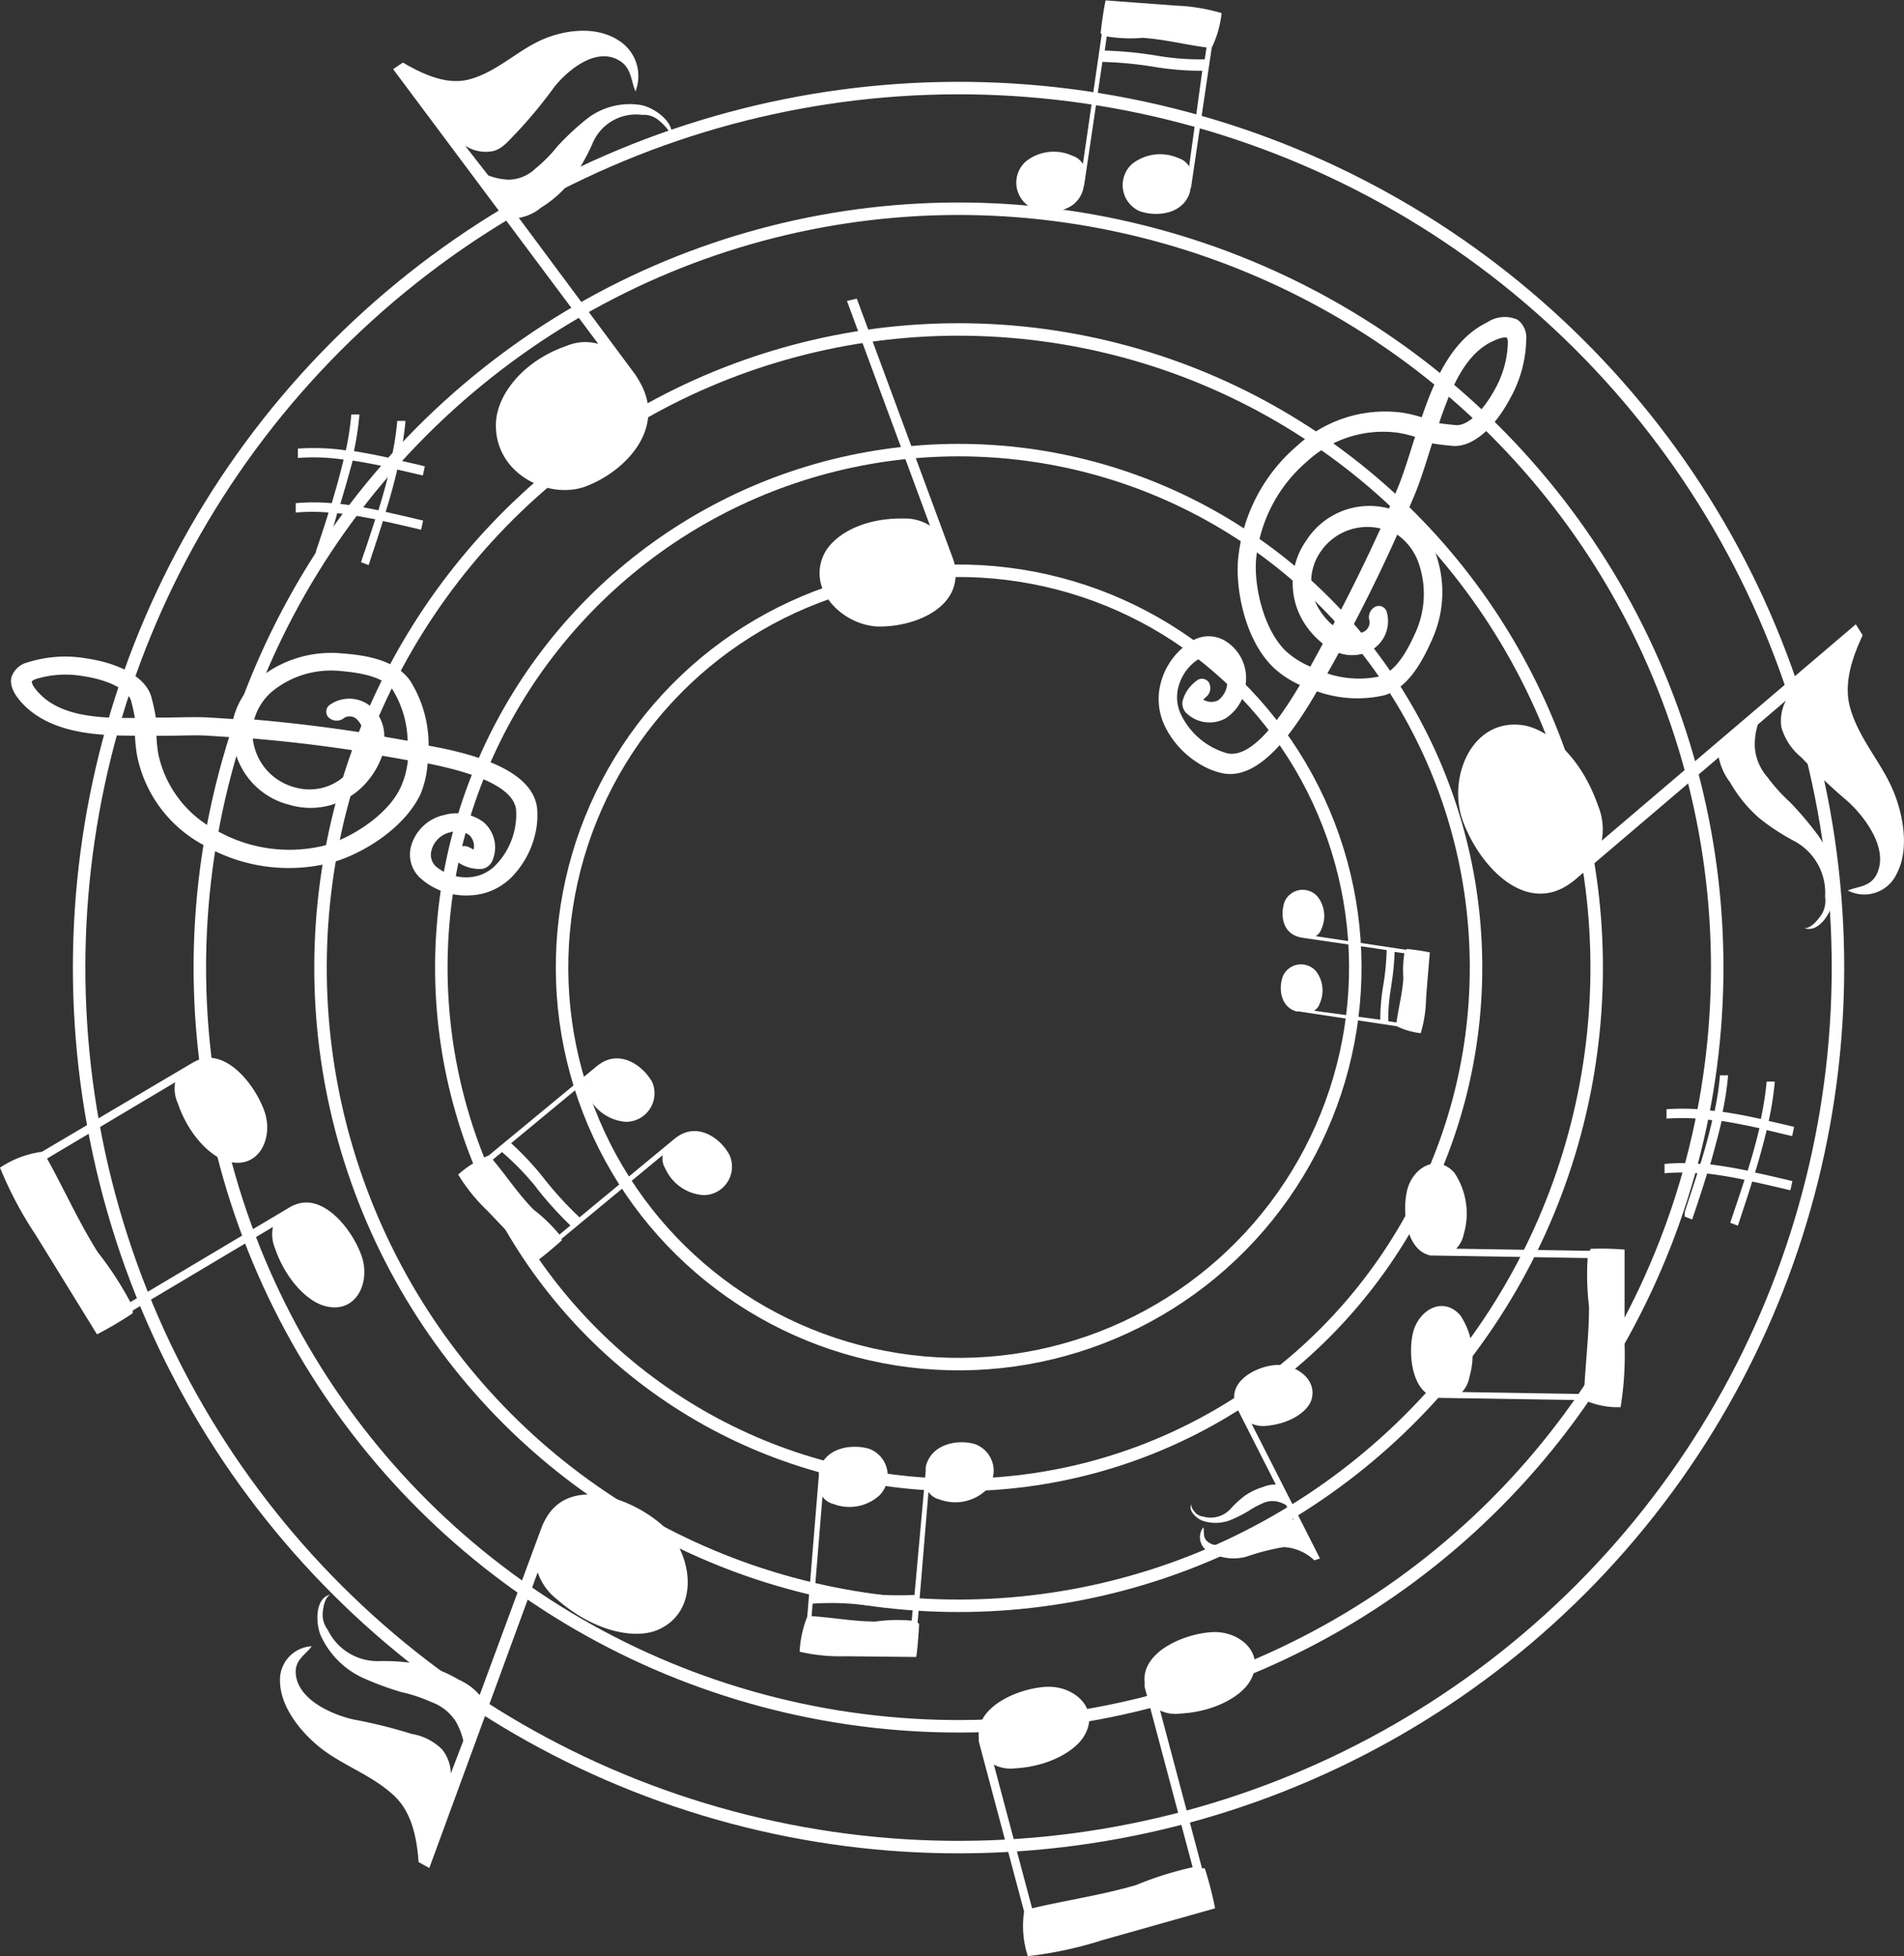 <svg id="Ebene_1" data-name="Ebene 1" xmlns="http://www.w3.org/2000/svg" viewBox="0 0 152.51 156.66"><rect x="0" y="0" width="152.51" height="156.66" fill="#333333" stroke="none"/><defs><style>.cls-1{fill:none;stroke:#fff;stroke-miterlimit:10;}.cls-2{fill:#fff;}</style></defs><circle class="cls-1" cx="85.53" cy="84.16" r="31.77" transform="translate(-33.27 29.68) rotate(-21.06)"/><circle class="cls-1" cx="76.79" cy="77.49" r="41.44"/><circle class="cls-1" cx="85.53" cy="84.16" r="51.11" transform="translate(-20.4 147.88) rotate(-80.45)"/><circle class="cls-1" cx="85.53" cy="84.16" r="60.77" transform="translate(-25.53 140.19) rotate(-76.04)"/><circle class="cls-1" cx="85.53" cy="84.16" r="70.44" transform="translate(-25.55 140.16) rotate(-76.02)"/><path class="cls-2" d="M123.46,57.89a9.2,9.2,0,0,0,.34-6.73A5.94,5.94,0,0,0,121.34,48c.25-.57.49-1.15.73-1.72.45-1.09.83-2.31,1.23-3.59.06-.17.11-.34.16-.51.36.06.85.13,1.61.2,1.56.15,3.35-1.33,4.68-3.87A10,10,0,0,0,131,33.89a1.79,1.79,0,0,0-.69-1.61l0,0a2.52,2.52,0,0,0-2.44.21c-2.75,1.33-4.16,4.43-5.24,7.6a11,11,0,0,0-1.56-.37,10.43,10.43,0,0,0-8.44,2.67,13.65,13.65,0,0,0-4.69,8.89c-.27,2.29.43,6.55,2.81,8.85a7.89,7.89,0,0,0,2.12,1.4c-1.33,2.25-3.73,5.94-5.83,5.47a5.87,5.87,0,0,1-3.64-3,3.18,3.18,0,0,1-.24-2.38,3.76,3.76,0,0,1,1.69-2.22,1.26,1.26,0,0,1,1.32.09h0a2,2,0,0,1,.88,1.89,1.81,1.81,0,0,1-.73,1.38,1.21,1.21,0,0,1-1.19-.06,3.33,3.33,0,0,1,.26-.24.91.91,0,0,0,.17-1.16.67.67,0,0,0-1-.08,2.91,2.91,0,0,0-1.09,1.62,1.13,1.13,0,0,0,.22.85.46.46,0,0,0,.12.12,2.66,2.66,0,0,0,3.13.38,3.58,3.58,0,0,0,1.6-2.82A3.49,3.49,0,0,0,107,58.07h0a2.56,2.56,0,0,0-2.62-.15,5.56,5.56,0,0,0-2.62,3.33,5,5,0,0,0,.33,3.65,7.2,7.2,0,0,0,2.58,2.85,6,6,0,0,0,1.95.84c3.18.71,6.06-3.88,7.62-6.55a9.64,9.64,0,0,0,5.42.31C121.54,61.76,122.68,59.66,123.46,57.89Zm-7.95-1.14a5,5,0,0,1-1.1-1.29,4.18,4.18,0,0,1,.14-4.63A4.52,4.52,0,0,1,119.33,49C118.16,51.57,116.88,54.17,115.51,56.75ZM128.32,34c.71-.34,1.05-.33,1.14-.27h0s.07.14.07.36a8.08,8.08,0,0,1-1,3.69c-1,1.85-2.23,3-3.15,2.94-.65-.06-1.07-.11-1.36-.16C125,37.66,126.14,35,128.32,34ZM111.75,58.82c-1.9-1.84-2.6-5.54-2.37-7.51a11.8,11.8,0,0,1,4.05-7.67,9,9,0,0,1,7.23-2.32,9,9,0,0,1,1.44.34c-.07.19-.13.38-.19.57-.39,1.25-.76,2.43-1.17,3.44-.24.57-.48,1.15-.73,1.73a6,6,0,0,0-6.6,2.52,5.94,5.94,0,0,0-.24,6.57,6.61,6.61,0,0,0,1.54,1.73c-.33.62-.67,1.23-1,1.84A6.74,6.74,0,0,1,111.75,58.82Zm7.63,2a8.07,8.07,0,0,1-4.31-.21c.31-.55.62-1.1.92-1.65a3.17,3.17,0,0,0,2.63-.23,2.69,2.69,0,0,0,1.22-3,.66.66,0,0,0-.9-.48.94.94,0,0,0-.53,1,.84.84,0,0,1-.39,1,1.68,1.68,0,0,1-1.22.15q2.08-3.91,3.87-7.91a4.67,4.67,0,0,1,1.75,2.39,7.52,7.52,0,0,1-.27,5.41C121.57,58.59,120.65,60.38,119.38,60.77Z" transform="translate(-8.75 -6.67)"/><path class="cls-2" d="M36.12,59a9.2,9.2,0,0,0-6.47,1.88,6,6,0,0,0-2.22,3.38l-1.87-.12c-1.17-.07-2.45,0-3.8,0l-.53,0a14.78,14.78,0,0,0-.34-1.58c-.37-1.53-2.36-2.73-5.18-3.15a9.9,9.9,0,0,0-4.74.31,1.81,1.81,0,0,0-1.3,1.18v0c-.16.66.18,1.41,1,2.24,2.16,2.16,5.55,2.47,8.89,2.45a12.94,12.94,0,0,0,.17,1.6A10.46,10.46,0,0,0,25,74.32,13.6,13.6,0,0,0,35,75.83c2.25-.5,6-2.56,7.43-5.55A7.72,7.72,0,0,0,43,67.81c2.56.52,6.84,1.57,7.09,3.71a5.86,5.86,0,0,1-1.61,4.41,3.21,3.21,0,0,1-2.16,1,3.78,3.78,0,0,1-2.66-.87,1.29,1.29,0,0,1-.35-1.28h0a2,2,0,0,1,1.5-1.45,1.79,1.79,0,0,1,1.54.23,1.25,1.25,0,0,1,.34,1.15l-.32-.16a.91.91,0,0,0-1.15.21.67.67,0,0,0,.26,1,3,3,0,0,0,1.89.5,1.1,1.1,0,0,0,.73-.49.44.44,0,0,0,.08-.15,2.67,2.67,0,0,0-.67-3.08,3.62,3.62,0,0,0-3.2-.59,3.51,3.51,0,0,0-2.64,2.52v0A2.55,2.55,0,0,0,42.42,77a5.5,5.5,0,0,0,4,1.38,4.93,4.93,0,0,0,3.35-1.5,7.29,7.29,0,0,0,1.84-3.37,6.44,6.44,0,0,0,.16-2.12c-.38-3.24-5.66-4.45-8.69-5a9.63,9.63,0,0,0-1.49-5.22C40.41,59.52,38.05,59.14,36.12,59Zm1.54,7.88a5.36,5.36,0,0,1-.86,1.47,4.21,4.21,0,0,1-4.43,1.38A4.54,4.54,0,0,1,29,65.82Q33.32,66.18,37.66,66.86ZM11.93,62.24c-.55-.56-.65-.89-.63-1h0s.11-.11.31-.18a8.06,8.06,0,0,1,3.83-.23c2.07.31,3.6,1.11,3.82,2,.16.63.24,1,.29,1.34C16.52,64.21,13.64,64,11.93,62.24Zm28.91,7.49c-1.11,2.4-4.38,4.27-6.31,4.71A11.79,11.79,0,0,1,26,73.13a9,9,0,0,1-4.57-6.07,12.7,12.7,0,0,1-.15-1.46l.61,0c1.31,0,2.54-.08,3.63,0l1.87.12a6,6,0,0,0,4.55,5.41,5.94,5.94,0,0,0,6.28-1.93,6.55,6.55,0,0,0,1.14-2c.69.11,1.38.24,2.06.36A6.7,6.7,0,0,1,40.84,69.73Zm-.66-7.85A8.14,8.14,0,0,1,41.4,66l-1.87-.33a3.11,3.11,0,0,0-1.07-2.41,2.7,2.7,0,0,0-3.26-.16.67.67,0,0,0-.16,1,.94.94,0,0,0,1.17.15.83.83,0,0,1,1.09,0,1.72,1.72,0,0,1,.55,1.11c-2.93-.46-5.85-.81-8.74-1.06a4.56,4.56,0,0,1,1.68-2.44A7.47,7.47,0,0,1,36,60.41C37.41,60.53,39.39,60.81,40.18,61.88Z" transform="translate(-8.75 -6.67)"/><path class="cls-2" d="M30.77,106.63c.87,2.54,2.6,4.24,3.94,4.62,2.53.74,3.76-1.85,3-4s-3.06-5-5.3-4.1a2.17,2.17,0,0,0-.35.15v0l-12.87,7.66a26.49,26.49,0,0,0-2.61-4c-1.54-2.45-2.67-5-4.06-7.5l10.26-6.11A2.87,2.87,0,0,0,23,95.05c.87,2.54,2.6,4.23,3.93,4.62,2.54.74,3.76-1.85,3-4s-3.05-5-5.3-4.11l-.34.16v0L12.1,98.92a7.87,7.87,0,0,0-3.35,1.27,30.73,30.73,0,0,0,2.88,5.42l4.89,7.93a29.47,29.47,0,0,0,2.86-1.69,1.7,1.7,0,0,0,0-.22l11.23-6.69A2.94,2.94,0,0,0,30.77,106.63Z" transform="translate(-8.75 -6.67)"/><path class="cls-2" d="M77.38,30.59l-.79.18,6.65,18a3.76,3.76,0,0,0-2.13-.57c-3.31-.06-5.69,1.38-6.39,2.93-1.33,2.92,1.69,5.71,4.49,5.72,3,0,6.69-1.63,6-4.93,0-.17-.08-.34-.13-.51h0Z" transform="translate(-8.75 -6.67)"/><path class="cls-2" d="M58.27,9.89c-2-1.29-4.79-.72-6.48.14-1.86.93-3.39,2.45-5.46,3-1.65.44-3.46-.26-5.31-1.35l-.78.53,16.43,22a3.86,3.86,0,0,0-2.51.15c-3.57,1.23-5.55,3.93-5.68,6.09-.23,4.08,4.14,6.28,7.15,5.19C58.81,44.46,62.15,41,60,37.27c-.11-.2-.23-.39-.35-.58h0L50.31,24.12a3.79,3.79,0,0,0,1.79-.83A9,9,0,0,0,54.61,21a17.06,17.06,0,0,0,1.56-2.74,3.77,3.77,0,0,1,4-2.39,1.85,1.85,0,0,1,1.35.44c.53.43,1,1,1,1.42.37-1.3-1.47-2.49-2.45-2.65a5.6,5.6,0,0,0-4.25,1.06,20.78,20.78,0,0,0-2.43,2.26,11.56,11.56,0,0,1-1.74,1.76,3.18,3.18,0,0,1-2.15.9,5,5,0,0,1-1.64-.34L46,18.33a3,3,0,0,0,2,.48c.94-.08,1.53-.93,2.14-1.53a37.59,37.59,0,0,0,3-3.63c.93-1.18,3.25-3.29,5.2-2.14,1,.58.94,1.62,1.31,2.48A3.36,3.36,0,0,0,58.27,9.89Z" transform="translate(-8.75 -6.67)"/><path class="cls-2" d="M104.08,22c0-.09,0-.19.07-.29h0l1.66-11.22a8.34,8.34,0,0,0,.79-2.77,14.74,14.74,0,0,0-3.66-.6l-5.63-.42c-.24,1.11-.4,2.64-.4,2.64L97,9.4,95.49,19.8a1.57,1.57,0,0,0-.85-.66,3.59,3.59,0,0,0-3.72.46,2.27,2.27,0,0,0,.6,3.78c1.38.51,3.53.28,4-1.59,0-.1.05-.19.07-.29h0l1.46-9.87a29.91,29.91,0,0,1,4,.37,23.7,23.7,0,0,0,4,.34L104,20a1.51,1.51,0,0,0-.84-.66,3.63,3.63,0,0,0-3.73.46,2.28,2.28,0,0,0,.6,3.78C101.4,24.07,103.56,23.84,104.08,22ZM101.24,11.1a31.37,31.37,0,0,0-4-.38l.16-1.13a11.9,11.9,0,0,0,2.89.11c1.75.12,3.39.55,5.1.77l-.14.95A20.78,20.78,0,0,1,101.24,11.1Z" transform="translate(-8.75 -6.67)"/><path class="cls-2" d="M160.67,76.66c1.14-2.13.42-5.26-.5-7.16-1-2.08-2.57-3.83-3.22-6.13-.52-1.84.06-3.82,1-5.82l-.55-.88L137.05,74a5,5,0,0,0-.29-2.79c-1.39-4-4.11-6.27-6.21-6.48-4-.42-5.85,4.32-4.63,7.68,1.3,3.56,4.84,7.38,8.34,5.19.18-.12.36-.24.53-.37l0,0,11.63-9.9a4.92,4.92,0,0,0,.91,2,11,11,0,0,0,2.32,2.85A17.44,17.44,0,0,0,152.41,74a4.69,4.69,0,0,1,2.53,4.48A2.13,2.13,0,0,1,154.6,80c-.4.56-.89,1.05-1.33,1,1.28.46,2.32-1.53,2.43-2.61a7.32,7.32,0,0,0-1.26-4.73,25.93,25.93,0,0,0-2.33-2.76,13.87,13.87,0,0,1-1.8-2,4.07,4.07,0,0,1-1-2.41,5.46,5.46,0,0,1,.24-1.79l2.25-1.92a3.47,3.47,0,0,0-.36,2.14,4.79,4.79,0,0,0,1.61,2.42,44.49,44.49,0,0,0,3.67,3.48c1.2,1.07,3.37,3.71,2.37,5.83-.51,1.07-1.52,1-2.33,1.34A2.86,2.86,0,0,0,160.67,76.66Z" transform="translate(-8.75 -6.67)"/><path class="cls-2" d="M126,105.5a5.87,5.87,0,0,0-.76-4.91c-1.45-1.6-3.41-.33-3.8,1.5s0,4.78,1.93,5.14l.3,0h0l12.25.2a21.44,21.44,0,0,0,.11,3.89c0,2.37-.3,4.64-.4,7l-9.77-.16a2.4,2.4,0,0,0,.6-1.25,5.82,5.82,0,0,0-.75-4.91c-1.45-1.6-3.41-.33-3.8,1.5s0,4.78,1.93,5.13l.3,0h0l11.54.18a6.38,6.38,0,0,0,2.88.56,26,26,0,0,0,.32-5v-7.62a23.3,23.3,0,0,0-2.71-.06l-.09.16-10.69-.17A2.37,2.37,0,0,0,126,105.5Z" transform="translate(-8.75 -6.67)"/><path class="cls-2" d="M143.68,104.1l.61.24.15-.44c.34-1,.7-2.11,1.05-3.24,1,.12,2,.29,3,.5-.33,1-.66,2-1,3l-.15.44.61.24.15-.44c.32-1,.67-2,1-3.1.93.2,1.83.41,2.67.61l.39.09.16-.73-.39-.1c-.82-.19-1.7-.4-2.6-.59.34-1.12.66-2.27.93-3.4l1.65.39.39.09.16-.74-.39-.09c-.53-.13-1.08-.26-1.65-.38a23.88,23.88,0,0,0,.49-3.16l-.65,0a25.32,25.32,0,0,1-.47,3c-1-.22-2-.42-3.06-.57a23.4,23.4,0,0,0,.44-2.93l-.65,0a22.3,22.3,0,0,1-.43,2.86,18.07,18.07,0,0,0-3.85-.14l0,.75a17.6,17.6,0,0,1,3.66.13c-.26,1.16-.59,2.34-.95,3.5a15.37,15.37,0,0,0-2.87,0l0,.75a14.5,14.5,0,0,1,2.63,0c-.34,1.06-.68,2.09-1,3.06Zm3-7.65c1,.16,2,.36,3,.58-.27,1.13-.59,2.28-.94,3.4-1-.2-2-.38-3-.5C146.06,98.78,146.39,97.6,146.65,96.45Z" transform="translate(-8.75 -6.67)"/><path class="cls-2" d="M34,51.21l.61.23.15-.44c.34-1,.7-2.11,1-3.23,1,.11,2,.29,3.05.49-.33,1-.66,2.05-1,3l-.14.44.61.23.14-.44c.33-1,.67-2,1-3.09.92.19,1.82.41,2.66.6l.4.1.16-.74-.4-.09c-.82-.2-1.69-.4-2.6-.6.35-1.12.67-2.27.93-3.39.57.12,1.13.26,1.66.38l.39.09.16-.73-.39-.1-1.65-.38a25.36,25.36,0,0,0,.49-3.16l-.66,0a22.22,22.22,0,0,1-.47,3c-1-.22-2-.42-3-.58a23.13,23.13,0,0,0,.44-2.93l-.65,0a22.53,22.53,0,0,1-.44,2.87,18,18,0,0,0-3.84-.14l0,.75a16.32,16.32,0,0,1,3.66.13c-.27,1.15-.6,2.33-.95,3.49a16.38,16.38,0,0,0-2.88,0l0,.75a15.45,15.45,0,0,1,2.63,0c-.33,1.06-.67,2.1-1,3.06Zm3-7.65c1,.15,2,.35,3,.57-.27,1.13-.59,2.28-.94,3.41-1-.21-2-.39-3.05-.51C36.36,45.88,36.69,44.71,37,43.56Z" transform="translate(-8.75 -6.67)"/><path class="cls-2" d="M112.6,87.68l.21,0h0l7.81,1.18a5.88,5.88,0,0,0,1.93.56,10.15,10.15,0,0,0,.42-2.55c0-.35.31-3.92.31-3.92-.78-.17-1.84-.28-1.84-.28l-.06.07-7.24-1.09a1.08,1.08,0,0,0,.46-.59,2.51,2.51,0,0,0-.32-2.59,1.58,1.58,0,0,0-2.63.41c-.36,1-.2,2.46,1.1,2.82l.2.06h0l6.87,1a20.54,20.54,0,0,1-.26,2.77,16.15,16.15,0,0,0-.25,2.81L114,87.62a1,1,0,0,0,.46-.58,2.53,2.53,0,0,0-.31-2.6,1.59,1.59,0,0,0-2.64.41C111.15,85.81,111.3,87.31,112.6,87.68Zm7.58-2a22.35,22.35,0,0,0,.28-2.77l.78.11a8.71,8.71,0,0,0-.08,2c-.08,1.21-.39,2.35-.55,3.54l-.66-.1A14.67,14.67,0,0,1,120.18,85.72Z" transform="translate(-8.75 -6.67)"/><path class="cls-2" d="M105.36,130.81a3.91,3.91,0,0,0,3.21.54,18.55,18.55,0,0,1,3-.77,3.84,3.84,0,0,1,2.46,1.06l.45-.15L109,120.69a2.31,2.31,0,0,0,1.26.17c1.9-.19,3.19-1.15,3.51-2,.6-1.71-1.29-3-2.9-2.86s-3.76,1.36-3.16,3.13l.1.27h0l3.13,6.17a2.35,2.35,0,0,0-1,.19,5,5,0,0,0-1.5.72,8,8,0,0,0-1.09,1,2.16,2.16,0,0,1-2.24.65,1,1,0,0,1-.62-.31c-.21-.24-.37-.51-.29-.69-.34.51.42,1.18.88,1.34a3.3,3.3,0,0,0,2.22-.05,11.23,11.23,0,0,0,1.47-.74,6.29,6.29,0,0,1,1.06-.58,1.87,1.87,0,0,1,1.17-.18,2.5,2.5,0,0,1,.76.29l.61,1.2a1.56,1.56,0,0,0-.9-.38,2,2,0,0,0-1.24.45,17.55,17.55,0,0,0-1.92,1.25c-.6.41-2,1.09-2.82.42-.42-.33-.26-.77-.35-1.16A1.3,1.3,0,0,0,105.36,130.81Z" transform="translate(-8.75 -6.67)"/><path class="cls-2" d="M31.18,141.37c.05,2.28,2.09,4.52,3.73,5.65,1.79,1.25,3.89,2,5.49,3.55,1.29,1.27,1.73,3.16,1.88,5.24l.86.47,8.68-23.68a4.61,4.61,0,0,0,1.53,2.15c3,2.63,6.29,3.24,8.11,2.45,3.45-1.51,2.8-6.27.23-8.47s-7.39-3.81-9.25-.38a5.6,5.6,0,0,0-.27.55h0l-5,13.53a4.74,4.74,0,0,0-1.67-1.23,10.53,10.53,0,0,0-3.23-1.26,16.13,16.13,0,0,0-3.1-.23A4.44,4.44,0,0,1,35,137.2a2,2,0,0,1-.4-1.38c.06-.64.24-1.28.63-1.43-1.27.22-1.2,2.34-.79,3.27A6.88,6.88,0,0,0,37.7,141a24.12,24.12,0,0,0,3.19,1.19,12.38,12.38,0,0,1,2.41.8,3.9,3.9,0,0,1,1.93,1.51,5.44,5.44,0,0,1,.63,1.59l-1,2.62a3.19,3.19,0,0,0-.7-1.93,4.5,4.5,0,0,0-2.44-1.24,40.13,40.13,0,0,0-4.63-1.15c-1.48-.32-4.49-1.48-4.65-3.69-.08-1.11.8-1.5,1.28-2.18A2.69,2.69,0,0,0,31.18,141.37Z" transform="translate(-8.75 -6.67)"/><path class="cls-2" d="M103.31,143.91c2.68-.14,4.78-1.34,5.52-2.52,1.4-2.24-.75-4.13-3-4s-5.62,1.57-5.4,4c0,.13,0,.25,0,.37h0l3.85,14.46a27.54,27.54,0,0,0-4.54,1.43c-2.77.81-5.55,1.2-8.32,1.86L88.36,148a2.9,2.9,0,0,0,1.67.3c2.68-.14,4.78-1.35,5.52-2.53,1.4-2.23-.75-4.12-3-4s-5.63,1.58-5.4,4c0,.13,0,.25,0,.37h0l3.63,13.63a7.81,7.81,0,0,0,.3,3.57,31.23,31.23,0,0,0,6-1.29l9-2.54a28.52,28.52,0,0,0-.83-3.21l-.22,0-3.36-12.64A2.82,2.82,0,0,0,103.31,143.91Z" transform="translate(-8.75 -6.67)"/><path class="cls-2" d="M56.89,91.82l-.25.17h0L47.9,99.21a8.63,8.63,0,0,0-2.45,1.53,14.21,14.21,0,0,0,2.33,2.89l3.9,4.09c.92-.67,2.06-1.7,2.06-1.7a.68.68,0,0,0,0-.14l8.1-6.7a1.48,1.48,0,0,0,.19,1.06,3.63,3.63,0,0,0,3.07,2.15,2.28,2.28,0,0,0,2.08-3.22c-.68-1.29-2.43-2.57-4.07-1.53l-.25.17h0l-7.69,6.36a28.6,28.6,0,0,1-2.71-2.94,23.21,23.21,0,0,0-2.77-3l5.95-4.92a1.49,1.49,0,0,0,.19,1.06,3.64,3.64,0,0,0,3.08,2.15A2.29,2.29,0,0,0,61,93.35C60.28,92.05,58.53,90.78,56.89,91.82Zm-5.16,10a29.7,29.7,0,0,0,2.71,3l-.88.73a12.65,12.65,0,0,0-2.07-2c-1.23-1.25-2.15-2.67-3.27-4l.74-.61A21.78,21.78,0,0,1,51.73,101.8Z" transform="translate(-8.75 -6.67)"/><path class="cls-2" d="M74.34,124.54c0,.1,0,.2,0,.3h0l-.93,11.31a8.77,8.77,0,0,0-.61,2.81,14.54,14.54,0,0,0,3.69.36l5.65.06c.17-1.13.23-2.66.23-2.66l-.12-.09.87-10.47a1.47,1.47,0,0,0,.88.6,3.61,3.61,0,0,0,3.69-.7,2.27,2.27,0,0,0-.85-3.73c-1.4-.42-3.54,0-3.94,1.84,0,.1,0,.2,0,.3h0L82,134.41a28.69,28.69,0,0,1-4-.1,23.21,23.21,0,0,0-4-.09l.63-7.69a1.5,1.5,0,0,0,.89.6,3.57,3.57,0,0,0,3.68-.7,2.27,2.27,0,0,0-.85-3.73C76.88,122.28,74.74,122.65,74.34,124.54Zm3.54,10.67a29.32,29.32,0,0,0,4,.12l-.1,1.14a12.53,12.53,0,0,0-2.89.07c-1.75,0-3.41-.32-5.13-.43l.08-1A21.37,21.37,0,0,1,77.88,135.21Z" transform="translate(-8.75 -6.67)"/></svg>